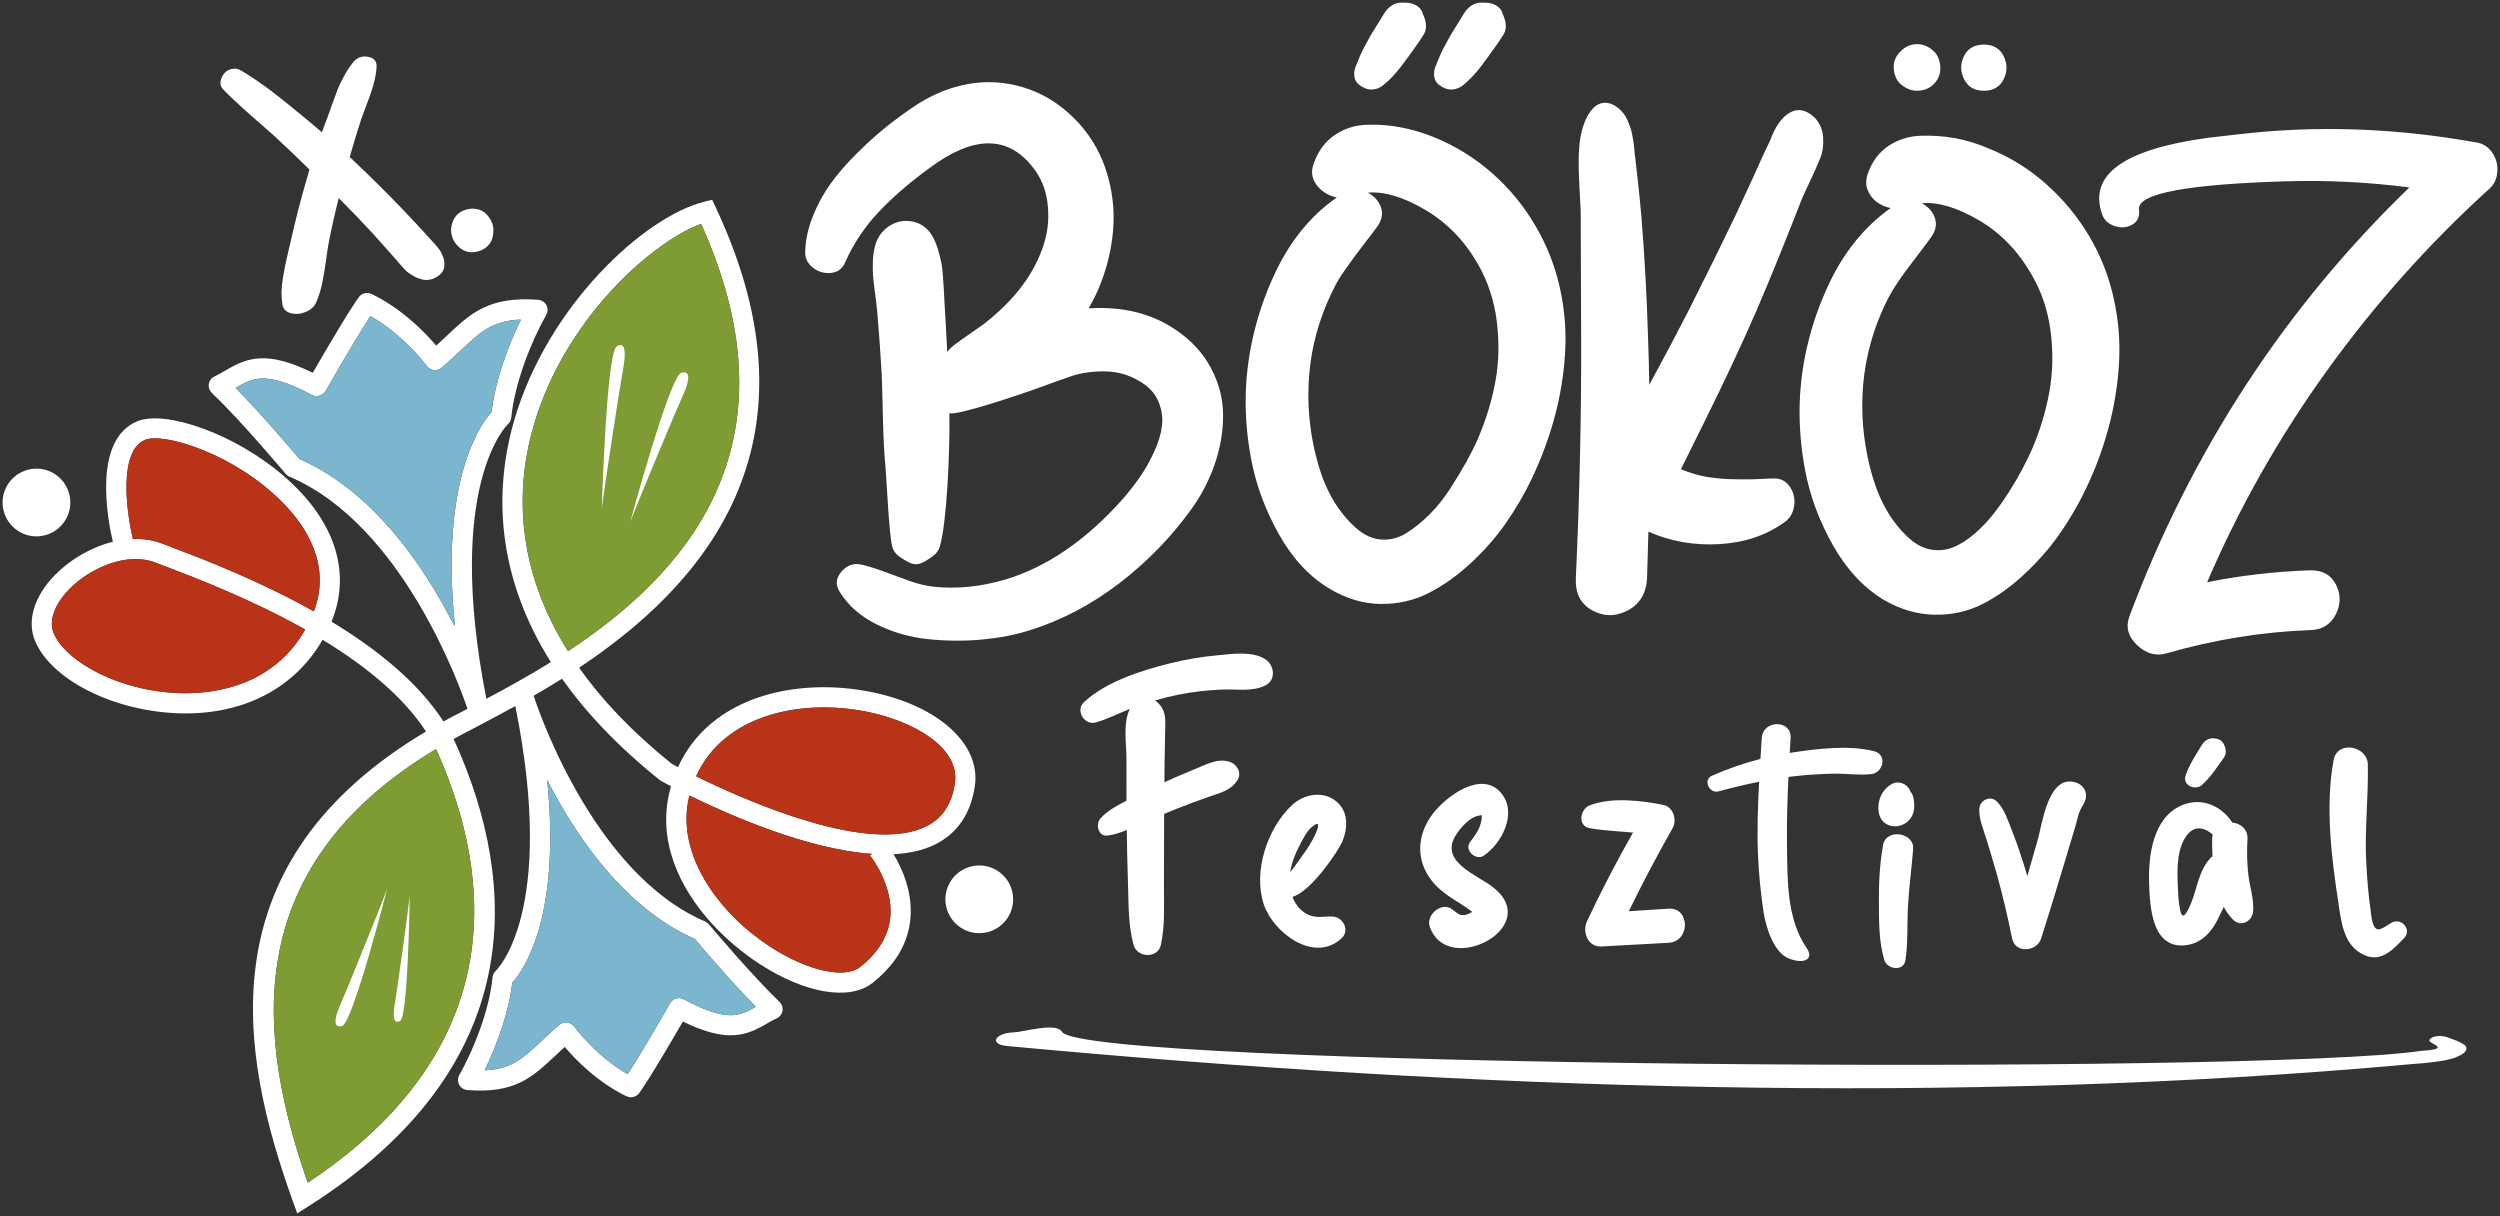 <?xml version="1.0" encoding="UTF-8"?>
<svg xmlns="http://www.w3.org/2000/svg" id="Layer_1" viewBox="0 0 963.578 468.683">
  <rect x="0" y="0" width="963.578" height="468.683" fill="#333333" stroke="none"/>
  <defs>
    <style>.cls-1{fill:#7cb6ce;}.cls-2,.cls-3{fill:#fff;}.cls-3{fill-rule:evenodd;}.cls-4{fill:#b83318;}.cls-5{fill:#7f9b34;}</style>
  </defs>
  <path class="cls-2" d="M165.164,91.368c.11.149.529.621,1.253,1.417.724.794,1.185,1.3,1.39,1.513.204.217.579.67,1.128,1.361.547.692.911,1.238,1.087,1.636.177.403.402.909.671,1.524.268.613.442,1.224.524,1.826.078.602.094,1.238.04,1.904-.102,1.632-1.034,2.998-2.792,4.104-1.76,1.103-3.575,1.475-5.45,1.126-.712-.175-1.396-.385-2.055-.632-.657-.249-1.273-.551-1.847-.909-.575-.357-1.086-.687-1.532-.987-.451-.302-.954-.739-1.505-1.309-.555-.571-.97-1.015-1.236-1.332-.266-.32-.692-.82-1.273-1.502-.585-.681-.981-1.142-1.191-1.387-4.16-4.639-7.075-7.903-8.746-9.793-4.217-4.564-8.566-9.095-13.06-13.587-1.445,5.658-2.734,11.365-3.858,17.117-.285,1.5-.653,3.911-1.1,7.235-.451,3.324-.955,6.275-1.521,8.854-.564,2.579-1.315,4.941-2.252,7.086-.702,1.602-2.064,2.811-4.083,3.626-2.019.815-3.954.951-5.799.417-1.845-.538-2.883-1.698-3.119-3.479-.232-1.487-.341-3-.328-4.551.011-1.547.179-3.281.502-5.209.326-1.922.589-3.433.791-4.525.202-1.089.592-2.838,1.164-5.244.572-2.403.928-3.918,1.062-4.55,1.796-8.063,3.785-15.819,5.961-23.271.259-1.013.691-2.524,1.294-4.517-5.15-5.039-9.72-9.393-13.704-13.067-.481-.411-3.281-2.871-8.408-7.382-5.128-4.509-8.864-8.007-11.211-10.499-.826-.915-1.14-1.919-.937-3.011.204-1.092.636-2.081,1.3-2.962.666-.883,1.626-1.485,2.881-1.806,1.254-.321,2.49-.134,3.709.566.966.583,2,1.224,3.109,1.919,1.107.698,2.068,1.33,2.88,1.893.815.564,1.812,1.273,2.998,2.13,1.181.853,2.096,1.524,2.745,2.013.64.489,1.615,1.251,2.922,2.281,1.304,1.032,2.185,1.728,2.649,2.085.464.358,1.404,1.125,2.819,2.307,1.418,1.181,2.307,1.905,2.673,2.166,2.719,2.217,5.513,4.562,8.373,7.039.726-2.089,1.368-3.796,1.919-5.128.259-.719.9-2.502,1.915-5.347,1.017-2.846,1.783-4.926,2.298-6.247.514-1.32,1.344-3.02,2.483-5.09,1.141-2.074,2.334-3.866,3.583-5.375,1.496-1.692,3.358-2.33,5.579-1.919,2.221.412,3.322,1.6,3.309,3.564-.1,2.223-.5,4.585-1.196,7.079-.698,2.496-1.687,5.377-2.968,8.645-1.277,3.269-2.109,5.607-2.492,7.011-1.194,3.754-2.441,7.874-3.739,12.365.181.13.366.277.556.436.189.16.38.334.581.519.195.188.349.358.461.504,6.654,6.261,13.074,12.635,19.268,19.127,3.245,3.39,6.42,6.797,9.525,10.219"></path>
  <path class="cls-2" d="M179.925,80.725c1.462-.374,2.828-.406,4.094-.102,1.268.309,2.318.855,3.152,1.645.832.787,1.536,1.721,2.109,2.803.572,1.077.868,2.225.885,3.447.015,1.221-.149,2.398-.492,3.524-.343,1.13-.997,2.13-1.96,3.009-.962.879-2.174,1.502-3.639,1.877-2.441.626-4.575.264-6.407-1.085-1.833-1.351-3.005-3.036-3.522-5.058-.517-2.021-.294-4.047.673-6.077.964-2.03,2.668-3.355,5.106-3.981"></path>
  <path class="cls-2" d="M26.1,188.655c2.776,6.653-.369,14.296-7.02,17.069-6.653,2.776-14.296-.369-17.07-7.022-2.776-6.654.369-14.294,7.021-17.067,6.652-2.774,14.295.367,17.069,7.021"></path>
  <path class="cls-2" d="M389.491,341.599c2.775,6.653-.37,14.296-7.021,17.068-6.654,2.778-14.299-.364-17.072-7.02-2.773-6.653.368-14.293,7.022-17.066,6.654-2.777,14.296.368,17.071,7.018"></path>
  <path class="cls-2" d="M335.738,266.708c25.98,5.24,42.43,20.18,39.99,36.34-1.6,10.67-6.77,18.23-15.37,22.46-4.63,2.28-10.05,3.43-15.96,3.72,3.2,5.28,7.6,14.74,6.45,25.42-.81,7.47-4.17,14.23-10,20.15-1.39,1.4-2.92,2.76-4.58,4.07-8.86,6.97-25.97,4.06-43.59-7.39-6.33-4.12-12.74-9.41-18.37-15.59-12.47-13.71-21.04-31.81-16.13-51.18.14-.56.29-1.12.44-1.66-2.09-1.09-3.41-1.82-3.76-2.02l-.55-.36c-16.35-13.1-28.61-26.22-37.68-39.06-3.75,2.35-7.42,4.52-10.97,6.57.06.14.13.27.18.42.21.67,21.58,67.6,65.92,86.56.56.24,1.06.61,1.45,1.08.01.01.12.14.32.37,2.3,2.74,16.65,19.68,26.93,29.55.93.9,1.36,2.2,1.13,3.48-.14.79-.51,1.5-1.06,2.06-.34.34-.74.62-1.18.82-1.45.64-2.76,1.41-4.05,2.16-7.76,4.53-15.17,7.33-32.1-.95-13.14,22.74-16.75,27.49-16.9,27.69-1.1,1.37-2.96,1.9-4.59,1.21-.52-.22-12.17-5.21-24.04-19.11-1.38,1.25-2.66,2.45-3.89,3.61-8.6,8.07-15.38,14.45-33.66,13.01-1.33-.11-2.51-.88-3.13-2.06s-.6-2.59.05-3.74c5.53-9.72,11.63-25.14,12.8-37.65.01-.13.03-.25.06-.37.17-.86.62-1.63,1.28-2.22.13-.2,23.5-22.29,7.45-101.96-4.69,2.58-9.09,4.91-13.01,6.98l-3.95,2.09c-2.36,1.2-4.64,2.41-6.86,3.63.45.91.88,1.84,1.29,2.77,11.24,25.59,18.82,56.68,12.09,88.34-6.52,30.67-26.46,61.88-69.53,89.14l-4.1,2.59-1.64-4.55c-21.02-58.32-33.39-130.71,51.27-181.19-9.05-13.86-23.91-25.66-39.85-35.35-10.58,18.32-29.7,28.58-53.47,28.38-25.72-.22-50.92-12.5-57.37-27.96-3.2-7.67-.36-17.13,7.61-25.32l.2-.2c5.65-5.73,13.69-10.57,22.18-12.66-2.22-9.58-7.6-39.38,9.4-46.45,10.64-4.43,37.55,4.57,56.89,21.44,1.65,1.45,3.26,2.95,4.79,4.51,15.62,15.88,20.28,34.05,13.21,51.29,17.11,10.35,33.27,23.16,43.16,38.46,2.31-1.28,4.69-2.53,7.14-3.77l2.11-1.11c-2.94-8.73-25.24-71.08-68.61-89.47-.43-.18-.82-.43-1.15-.75-.11-.1-.21-.21-.31-.33-.17-.21-16.82-20.07-28.48-31.24-1.22-1.17-1.57-3.03-.76-4.62.43-.84,1.2-1.44,2.06-1.83,1.44-.67,2.75-1.44,4.05-2.21,8.35-4.91,15.79-7.74,33.43.86.08.04.18.01.22-.07,13.79-23.9,17.57-28.89,17.73-29.1,1.09-1.38,2.96-1.89,4.58-1.22.55.23,12.7,5.39,25.07,19.87.06.07.18.08.25.01,1.46-1.32,2.8-2.59,4.09-3.81,8.97-8.47,16.05-15.16,35.09-13.74,1.33.1,2.52.88,3.15,2.05.62,1.18.61,2.6-.05,3.76-5.81,10.22-12.23,26.44-13.48,39.59-.03.25-.07.5-.15.73-.21.71-.62,1.35-1.18,1.85-.18.21-24.47,23.32-8.28,105.81,7.55-4.02,16.08-8.69,24.88-14.14-20.57-32.65-21.03-62.99-16.1-85.52.56-2.57,1.21-5.12,1.95-7.63,12.85-44.3,50.2-78.54,73.2-84.27l3.1-.77,1.36,2.9c43.83,93.16-6.8,146.96-52.65,177.46,8.59,12.13,20.22,24.56,35.71,37.01.41.23,1.24.67,2.42,1.29,12.58-27.59,46.15-34.66,74.41-28.96ZM368.038,301.878c2.08-13.81-16.08-23.96-33.84-27.54-25.21-5.09-55.05.9-65.9,24.86,20.15,9.89,66.58,30.19,88.62,19.33,6.26-3.07,9.89-8.53,11.12-16.65ZM343.108,353.858c1.4-12.72-7.68-24-7.77-24.12l.75-.62c-24.7-1.7-54.61-14.77-70.37-22.49-5.72,22.57,11.55,45.55,31.2,58.32,14.1,9.17,28.63,12.45,34.54,7.81,6.95-5.46,10.87-11.82,11.65-18.9ZM263.518,385.148c16.96,9.07,21.77,6.37,27.77,2.87-9.68-9.85-20.76-22.88-23.45-26.08-27.22-12.05-45.88-39.65-56.95-61.33,5.38,52.92-9.05,73.31-13.45,78.19-1.35,11.68-6.07,24.37-10.66,33.73,10.33-.41,14.85-4.66,21.67-11.07,2.16-2.03,4.48-4.22,7.2-6.49.81-.68,1.86-1,2.91-.89,1.05.12,2.01.65,2.66,1.48,8.13,10.46,16.5,16.07,20.71,18.46,2.31-3.54,7.16-11.33,16.38-27.37.17-.3.37-.57.6-.8,1.18-1.2,3.05-1.53,4.61-.7ZM218.928,250.988c44.07-29.05,90.33-78.31,51.3-164.71-19.7,7.21-56.47,39.8-66.39,85.07-4.58,20.91-4.09,49.1,15.09,79.64ZM200.668,123.428c.05-.12-.05-.25-.18-.25-10.84.49-15.61,4.99-22.78,11.77-2.26,2.13-4.7,4.43-7.54,6.82-.81.69-1.86,1.01-2.91.9s-2.02-.65-2.66-1.48c-8.46-10.87-17.28-16.76-21.72-19.28-.08-.04-.17-.02-.22.06-2.41,3.71-7.48,11.86-17.11,28.64-1.09,1.91-3.49,2.6-5.43,1.58-17.79-9.43-22.83-6.47-29.19-2.73l-.12.07c10.17,10.32,21.88,24.1,24.67,27.41,28.48,12.48,47.96,41.33,59.49,64,.09.17.34.09.32-.11-5.58-55.53,9.59-76.89,14.14-81.96.03-.03.04-.06.04-.09,1.44-12.23,6.38-25.53,11.2-35.35ZM118.598,455.858c78.55-52.07,70.92-118.34,50.37-165.12-.29-.68-.6-1.35-.92-2.02-77.4,46.46-68.35,112.64-49.45,167.14ZM120.978,235.648c6.69-17.67-2.7-32.46-11.96-41.87-18.68-19-46.02-27.19-53.14-24.22-10.35,4.33-7.07,28.03-4.66,38.16,3.9-.12,7.77.43,11.42,1.83l3.23,1.24c12.08,4.6,33.79,12.86,55.11,24.86ZM117.638,242.658c-20.96-11.81-42.61-20.06-54.54-24.6l-3.25-1.24c-10.87-4.18-25.06,2.07-33.01,10.13l-.16.17c-5.72,5.88-7.96,12.2-6,16.89,4.6,11.03,25.89,22.97,50.25,23.18,12.57.1,34.51-3.11,46.71-24.53Z"></path>
  <path class="cls-4" d="M334.198,274.338c17.76,3.58,35.92,13.73,33.84,27.54-1.23,8.12-4.86,13.58-11.12,16.65-22.04,10.86-68.47-9.44-88.62-19.33,10.85-23.96,40.69-29.95,65.9-24.86Z"></path>
  <path class="cls-4" d="M335.338,329.738c.09.12,9.17,11.4,7.77,24.12-.78,7.08-4.7,13.44-11.65,18.9-5.91,4.64-20.44,1.36-34.54-7.81-19.65-12.77-36.92-35.75-31.2-58.32,15.76,7.72,45.67,20.79,70.37,22.49l-.75.62Z"></path>
  <path class="cls-1" d="M291.288,388.018c-6,3.5-10.81,6.2-27.77-2.87-1.56-.83-3.43-.5-4.61.7-.23.23-.43.5-.6.8-9.22,16.04-14.07,23.83-16.38,27.37-4.21-2.39-12.58-8-20.71-18.46-.65-.83-1.61-1.36-2.66-1.48-1.05-.11-2.1.21-2.91.89-2.72,2.27-5.04,4.46-7.2,6.49-6.82,6.41-11.34,10.66-21.67,11.07,4.59-9.36,9.31-22.05,10.66-33.73,4.4-4.88,18.83-25.27,13.45-78.19,11.07,21.68,29.73,49.28,56.95,61.33,2.69,3.2,13.77,16.23,23.45,26.08Z"></path>
  <path class="cls-5" d="M270.228,86.278c39.03,86.4-7.23,135.66-51.3,164.71-19.18-30.54-19.67-58.73-15.09-79.64,9.92-45.27,46.69-77.86,66.39-85.07Z"></path>
  <path class="cls-1" d="M174.968,240.938c-11.53-22.67-31.01-51.52-59.49-64-2.79-3.31-14.5-17.09-24.67-27.41l.12-.07c6.36-3.74,11.4-6.7,29.19,2.73,1.94,1.02,4.34.33,5.43-1.58,9.63-16.78,14.7-24.93,17.11-28.64.05-.08.14-.1.22-.06,4.44,2.52,13.26,8.41,21.72,19.28.64.83,1.61,1.37,2.66,1.48s2.1-.21,2.91-.9c2.84-2.39,5.28-4.69,7.54-6.82,7.17-6.78,11.94-11.28,22.78-11.77.13,0,.23.13.18.25-4.82,9.82-9.76,23.12-11.2,35.35,0,.03-.01.06-.04.09-4.55,5.07-19.72,26.43-14.14,81.96.02.2-.23.28-.32.11Z"></path>
  <path class="cls-5" d="M168.968,290.738c20.55,46.78,28.18,113.05-50.37,165.12-18.9-54.5-27.95-120.68,49.45-167.14.32.67.63,1.34.92,2.02Z"></path>
  <path class="cls-4" d="M109.018,193.778c9.26,9.41,18.65,24.2,11.96,41.87-21.32-12-43.03-20.26-55.11-24.86l-3.23-1.24c-3.65-1.4-7.52-1.95-11.42-1.83-2.41-10.13-5.69-33.83,4.66-38.16,7.12-2.97,34.46,5.22,53.14,24.22Z"></path>
  <path class="cls-4" d="M63.098,218.058c11.93,4.54,33.58,12.79,54.54,24.6-12.2,21.42-34.14,24.63-46.71,24.53-24.36-.21-45.65-12.15-50.25-23.18-1.96-4.69.28-11.01,6-16.89l.16-.17c7.95-8.06,22.14-14.31,33.01-10.13l3.25,1.24Z"></path>
  <path class="cls-3" d="M177.727,246.388c-.602.277-1.246.462-1.903.548.949,1.964,1.872,3.944,2.765,5.935-.309-2.144-.597-4.307-.862-6.483"></path>
  <path class="cls-2" d="M149.246,342.466s-13.266,51.914-17.423,52.997c-4.158,1.084-2.269-4.688-.653-8.228,1.621-3.532,15.123-36.672,18.075-44.769"></path>
  <path class="cls-2" d="M157.916,345.269s-.598,46.264-3.656,48.161c-3.055,1.901-2.662-3.342-2.059-6.666.599-3.324,4.929-34.065,5.715-41.495"></path>
  <path class="cls-2" d="M242.91,201.219s15.234-56.297,19.701-57.55c4.471-1.254,2.335,5.014.531,8.866-1.802,3.848-16.913,39.884-20.233,48.684"></path>
  <path class="cls-2" d="M231.949,196.087s1.777-60.018,5.728-62.547c3.951-2.535,3.334,4.277,2.493,8.602-.845,4.324-7.051,44.296-8.221,53.945"></path>
  <path class="cls-3" d="M954.739,54.956c2.485.452,4.462,1.779,5.931,3.982,1.468,2.202,2.089,4.659,1.863,7.371-.226,2.711-1.243,4.857-3.05,6.439-23.383,21.237-44.28,44.647-62.692,70.233-18.412,25.585-33.775,52.723-46.087,81.415,12.99-2.598,26.207-4.123,39.649-4.575,4.744-.113,8.077,1.723,9.997,5.507,1.92,3.784,1.892,7.624-.085,11.522-1.977,3.897-5.281,5.902-9.912,6.014-18.525.678-36.994,3.671-55.407,8.98-4.067,1.13-7.823.057-11.267-3.219-3.445-3.276-4.434-6.947-2.965-11.013,23.947-63.822,59.924-118.947,107.932-165.372-15.814-2.034-31.515-2.824-47.104-2.372-38.745,1.129-57.779,4.744-57.101,10.844.339,2.711-.508,4.66-2.542,5.846-2.033,1.186-4.292,1.384-6.778.594-2.485-.791-4.123-2.316-4.914-4.575-5.309-15.249,8.36-25.076,41.005-29.482,2.146-.226,5.083-.565,8.811-1.017l3.049-.339c29.822-3.502,60.377-2.429,91.667,3.219M772.253,30.57c-1.444,2.947-4.01,4.405-7.625,4.405s-6.156-1.496-7.625-4.49c-1.469-2.993-1.467-5.96,0-8.895,1.468-2.936,4.01-4.406,7.625-4.406s6.158,1.469,7.625,4.406c1.467,2.935,1.489,5.944,0,8.98ZM738.873,34.975c-2.259,0-4.343-.856-6.269-2.541-1.687-1.476-2.59-3.616-2.711-6.439-.102-2.371.847-4.406,2.711-6.269,1.751-1.751,3.784-2.711,6.269-2.711,2.372,0,4.514.911,6.439,2.711,1.576,1.474,2.422,3.56,2.542,6.269.104,2.371-.678,4.575-2.542,6.439-1.751,1.75-3.953,2.541-6.439,2.541ZM783.097,173.393c3.163-7.343,5.422-14.77,6.778-22.281,1.356-7.511,1.525-15.278.509-23.298-1.017-8.02-3.446-15.306-7.286-21.857-5.196-9.15-12.002-16.182-20.417-21.096-8.415-4.914-15.729-7.087-21.942-6.523,2.485,1.356,4.151,3.219,4.999,5.591.847,2.373.423,4.801-1.271,7.286-.79,1.13-2.174,2.994-4.151,5.592-1.977,2.598-3.502,4.603-4.575,6.015-1.073,1.412-2.372,3.219-3.897,5.422-1.525,2.202-2.824,4.321-3.898,6.354-1.073,2.034-2.061,4.123-2.965,6.269-4.293,10.166-6.665,20.615-7.116,31.346-.452,10.392.79,20.729,3.727,31.008,2.937,10.279,7.737,18.412,14.403,24.399,2.711,2.372,5.535,3.784,8.471,4.236,2.937.452,5.733.141,8.388-.932,2.655-1.073,5.309-2.739,7.963-4.998,2.655-2.259,5.083-4.773,7.286-7.54,2.202-2.767,4.32-5.761,6.354-8.98,2.033-3.219,3.727-6.128,5.083-8.726,1.356-2.598,2.542-5.027,3.558-7.286ZM805.463,91.385c4.292,7.343,7.371,15.221,9.234,23.637,1.864,8.415,2.542,16.803,2.034,25.161-.508,8.359-1.864,16.634-4.067,24.823-2.202,8.189-5.167,16.125-8.895,23.806-2.824,5.874-6.128,11.522-9.912,16.944-3.784,5.422-8.302,10.59-13.555,15.504-5.253,4.914-10.675,8.782-16.266,11.606-5.592,2.824-11.72,4.18-18.384,4.067-6.664-.113-13.216-2.033-19.655-5.761-7.795-4.744-14.318-11.776-19.57-21.095-5.253-9.319-8.811-18.921-10.675-28.805-1.864-9.884-2.514-19.57-1.949-29.059.904-14.12,4.349-27.816,10.336-41.089,5.987-13.272,14.177-23.58,24.569-30.922-2.147-.452-4.01-1.299-5.592-2.542-1.581-1.243-2.71-2.824-3.389-4.744-.678-1.921-.564-4.067.339-6.439,1.695-4.518,4.349-7.964,7.963-10.336,3.615-2.372,7.681-3.642,12.2-3.812,4.518-.169,8.952.141,13.3.932,4.349.79,8.613,2.09,12.793,3.897,8.246,3.276,15.701,7.879,22.366,13.809,6.664,5.93,12.256,12.736,16.774,20.417ZM677.029,119.681c-5.648,12.99-12.482,27.562-20.502,43.715-.904,1.807-2.316,4.659-4.236,8.556-1.92,3.898-3.389,6.862-4.406,8.896,3.276,1.355,6.438,2.316,9.488,2.88,1.356.226,2.824.424,4.406.593,1.582.169,2.993.283,4.236.339,1.243.056,2.739.085,4.49.085h4.151c1.017,0,2.514-.056,4.49-.17,1.977-.113,3.417-.17,4.321-.17,2.711-.113,4.829.932,6.354,3.135,1.525,2.203,2.09,4.687,1.694,7.455-.395,2.768-1.666,4.886-3.812,6.354-7.117,5.083-15.532,7.879-25.247,8.387-9.714.508-18.751-1.102-27.11-4.829-.226,7.23-.395,13.104-.508,17.622-.226,5.987-2.683,10.223-7.371,12.708-4.688,2.485-9.291,2.485-13.809,0-4.519-2.485-6.608-6.722-6.269-12.708,1.468-31.854,2.146-63.031,2.034-93.53,0,0-.056-15.871-.17-47.612-.113-1.582-.226-3.728-.339-6.439-.113-2.711-.226-5.111-.339-7.201-.113-2.09-.141-4.49-.085-7.201.056-2.711.254-5.112.593-7.201.339-2.09.904-4.18,1.695-6.27.791-2.09,1.864-3.868,3.219-5.337,1.468-1.468,3.078-2.174,4.829-2.118,1.751.057,3.418.763,4.999,2.118.791.678,1.468,1.384,2.034,2.118.564.735,1.045,1.582,1.44,2.542.396.96.734,1.808,1.017,2.542.282.734.537,1.694.762,2.881.226,1.186.396,2.117.508,2.795.113.678.226,1.723.339,3.135.113,1.412.226,2.4.339,2.966,1.13,9.602,1.92,17.113,2.373,22.535,1.242,15.588,2.089,30.838,2.541,45.749.226,5.873.395,12.312.509,19.315,5.535-10.166,10.562-19.655,15.08-28.466,7.116-14.12,13.159-26.376,18.13-36.768,2.599-5.535,5.083-10.901,7.455-16.097,2.034-4.632,3.502-7.851,4.406-9.658.565-1.13,1.073-2.203,1.525-3.219,1.92-5.309,4.433-8.868,7.54-10.675,3.106-1.808,6.297-1.186,9.573,1.863,2.034,2.147,3.135,4.716,3.304,7.71.17,2.993-.169,5.563-1.016,7.71-.847,2.146-2.146,5.083-3.898,8.811-1.751,3.727-2.909,6.269-3.473,7.625-6.1,15.701-11.861,29.878-17.283,42.529ZM569.604,169.157c3.163-7.343,5.422-14.741,6.778-22.196,1.356-7.455,1.525-15.193.509-23.213-1.017-8.02-3.446-15.362-7.286-22.027-5.196-9.037-12.001-16.012-20.417-20.926-8.415-4.914-15.729-7.088-21.942-6.523,2.485,1.356,4.151,3.219,4.998,5.591.847,2.373.423,4.801-1.271,7.286-.79,1.129-2.174,2.965-4.151,5.507-1.977,2.542-3.501,4.547-4.575,6.015-1.073,1.468-2.372,3.276-3.897,5.422-1.525,2.146-2.824,4.264-3.898,6.354-1.073,2.09-2.061,4.208-2.965,6.354-4.292,10.053-6.664,20.502-7.116,31.346-.452,10.392.79,20.7,3.727,30.923,2.937,10.223,7.738,18.327,14.402,24.314,3.162,2.824,6.467,4.349,9.913,4.575,3.445.226,6.692-.621,9.742-2.542,3.05-1.92,6.015-4.321,8.895-7.201,2.88-2.881,5.535-6.213,7.964-9.997,2.429-3.784,4.49-7.202,6.185-10.251,1.695-3.05,3.163-5.987,4.405-8.811ZM591.97,87.318c4.292,7.342,7.37,15.193,9.234,23.552,1.864,8.359,2.542,16.746,2.034,25.161-.509,8.416-1.864,16.69-4.067,24.823-2.203,8.133-5.167,16.096-8.895,23.891-2.824,5.873-6.128,11.522-9.912,16.943-3.784,5.422-8.303,10.562-13.555,15.419-5.253,4.857-10.675,8.698-16.266,11.522-5.592,2.824-11.72,4.208-18.384,4.151-6.664-.057-13.216-2.005-19.655-5.846-7.794-4.632-14.318-11.635-19.57-21.011-5.253-9.376-8.811-18.977-10.675-28.805-1.864-9.828-2.514-19.485-1.949-28.974.903-14.12,4.349-27.844,10.335-41.174,5.987-13.329,14.177-23.608,24.569-30.837-3.389-.791-6.015-2.457-7.879-4.999-1.864-2.542-2.118-5.45-.762-8.726,1.694-4.519,4.349-7.992,7.963-10.421,3.615-2.428,7.681-3.728,12.2-3.897,4.519-.169,8.952.169,13.301,1.017,4.349.847,8.613,2.118,12.793,3.812,8.246,3.389,15.701,8.021,22.366,13.894,6.665,5.874,12.256,12.708,16.774,20.502ZM564.043,32.709c-.904.791-1.949,1.327-3.135,1.609-1.186.282-2.315.254-3.388-.085-1.073-.339-2.062-.876-2.966-1.61-.903-.734-1.468-1.638-1.694-2.711-.226-1.073-.169-2.287.169-3.642.452-1.13.96-2.372,1.525-3.728.565-1.355,1.073-2.485,1.525-3.389.452-.903,1.13-2.174,2.034-3.812.903-1.638,1.525-2.711,1.864-3.219.339-.508,1.101-1.723,2.287-3.643,1.186-1.92,1.836-2.993,1.948-3.219,1.92-3.05,4.406-4.462,7.455-4.236h.847c3.163.113,5.309,1.299,6.438,3.558,0,.113.029.226.085.339.057.113.085.226.085.339,1.694,3.502,1.694,6.382,0,8.642-.452.79-1.327,2.09-2.627,3.897-1.299,1.807-2.287,3.191-2.965,4.151-.678.96-1.581,2.175-2.711,3.643-1.129,1.468-2.259,2.796-3.388,3.982-1.13,1.186-2.26,2.231-3.389,3.134ZM533.275,32.709c-.904.791-1.949,1.327-3.135,1.609-1.186.282-2.315.254-3.388-.085-1.073-.339-2.062-.876-2.966-1.61-.903-.734-1.469-1.638-1.694-2.711-.226-1.073-.17-2.287.169-3.642.451-1.13.96-2.372,1.525-3.728.565-1.355,1.073-2.485,1.525-3.389.452-.903,1.13-2.174,2.034-3.812.904-1.638,1.525-2.711,1.864-3.219.339-.508,1.101-1.723,2.287-3.643,1.186-1.92,1.836-2.993,1.948-3.219,1.92-3.05,4.406-4.462,7.455-4.236h.847c3.163.113,5.309,1.299,6.439,3.558,0,.113.029.226.085.339.057.113.085.226.085.339,1.695,3.502,1.695,6.382,0,8.642-.452.79-1.327,2.09-2.626,3.897-1.299,1.807-2.287,3.191-2.965,4.151-.677.96-1.581,2.175-2.711,3.643-1.129,1.468-2.259,2.796-3.388,3.982-1.13,1.186-2.26,2.231-3.389,3.134ZM453.199,127.137c5.987,4.067,10.506,8.98,13.556,14.741,3.049,5.761,4.603,11.719,4.659,17.876.057,6.156-.96,12.369-3.05,18.639-2.09,6.269-5.111,12.171-9.065,17.706-7.795,10.844-17.057,20.389-27.788,28.635-10.731,8.246-22.196,14.289-34.396,18.13-5.648,1.808-11.889,3.022-18.723,3.643-6.834.621-13.753.564-20.756-.17-7.004-.734-13.584-2.627-19.74-5.676-6.156-3.05-10.873-7.173-14.148-12.369-1.808-2.711-1.638-5.338.508-7.879,2.146-2.542,4.744-3.474,7.794-2.796,2.484.565,5.393,1.468,8.726,2.711,3.332,1.242,6.579,2.428,9.743,3.558,3.163,1.13,6.156,1.864,8.98,2.203,9.037,1.016,18.356.113,27.957-2.711,16.153-4.857,31.29-15.25,45.41-31.177,2.259-2.598,4.377-5.309,6.354-8.133,1.977-2.824,3.813-6.044,5.507-9.658,1.694-3.614,2.739-7.031,3.134-10.251.396-3.219-.085-6.411-1.44-9.573-1.356-3.163-3.841-5.761-7.455-7.794-3.954-2.372-8.331-3.586-13.132-3.643-4.801-.056-9.037.536-12.708,1.779-3.671,1.243-8.105,2.824-13.301,4.745-4.622,1.708-32.046,11.066-33.888,9.488.227,14.685-1.013,42.831-3.728,51.525-.67,2.146-1.892,3.18-3.643,4.366-1.751,1.185-3.586,2.412-5.507,2.412s-3.756-1.198-5.507-2.327c-1.751-1.129-3.021-2.178-3.643-4.45-1.295-4.729-2.119-25.561-2.627-30.813-.508-5.252-.847-12.438-1.016-20.288-.169-7.851-.311-12.963-.424-15.335-.452-7.907-1.017-15.814-1.694-23.721-.113-1.469-.367-3.671-.762-6.608-.396-2.937-.678-5.337-.847-7.201-.169-1.864-.198-4.01-.085-6.439.113-2.429.509-4.66,1.186-6.693,1.129-3.05,3.05-5.338,5.761-6.863,2.711-1.525,5.591-1.949,8.641-1.27,3.05.678,5.479,2.485,7.286,5.422,1.016,1.808,1.863,3.954,2.541,6.439.678,2.485,1.102,4.433,1.271,5.846s.367,3.925.593,7.54c.226,3.615.339,5.761.339,6.439.339,5.309.678,11.466,1.017,18.469,1.129-1.356,2.372-2.485,3.727-3.389,1.017-.791,2.683-1.977,4.999-3.559,2.316-1.581,4.095-2.824,5.337-3.727,7.23-5.648,12.878-11.579,16.944-17.791,2.937-4.518,5.111-9.178,6.523-13.979,1.412-4.801,1.779-9.855,1.102-15.165-.678-5.309-2.655-9.941-5.93-13.894-9.602-11.974-22.705-11.805-39.31.508-7.794,5.648-14.403,11.352-19.824,17.113-5.422,5.761-9.715,12.199-12.878,19.316-1.016,2.485-2.824,3.868-5.422,4.151-2.598.282-4.942-.396-7.032-2.034-2.089-1.638-3.078-3.699-2.965-6.184.113-4.406,1.073-8.896,2.881-13.471,1.807-4.574,4.066-8.754,6.777-12.538,2.711-3.784,5.959-7.568,9.743-11.352,3.784-3.785,7.399-7.089,10.844-9.912,3.445-2.824,7.088-5.535,10.929-8.133,6.664-4.632,13.639-7.653,20.926-9.065,7.286-1.412,14.543-1.045,21.772,1.102,7.229,2.146,13.724,6.043,19.485,11.691,5.761,5.648,9.912,12.285,12.454,19.909,2.542,7.625,3.502,15.362,2.881,23.213-.621,7.851-2.514,15.504-5.676,22.959-1.017,2.372-2.259,4.858-3.728,7.455,13.103-.791,24.286,1.977,33.549,8.302Z"></path>
  <path class="cls-2" d="M487.812,264.139c-5.117,2.624-11.27,1.38-16.881,1.633-5.545.248-11.037.835-16.483,1.919-3.123.621-6.201,1.397-9.25,2.276.277.187.551.395.813.635,3.555,3.26,3.167,6.596,3.075,11.067-.081,3.905-.149,7.812-.208,11.719-.037,2.696-.063,5.39-.092,8.086,3.956-1.778,7.948-3.483,11.966-5.116,4.289-1.74,8.685-4.3,13.328-2.688,2.786.967,4.64,4.284,2.866,7.043-2.649,4.118-6.879,4.922-11.292,6.471-4.371,1.533-8.708,3.164-13.006,4.89-1.322.53-2.637,1.08-3.949,1.633-.004,1.043-.015,2.084-.018,3.127-.019,8.14-.062,16.277-.064,24.418,0,7.632.443,15.43-1.18,22.935-1.168,5.386-9.151,5.01-10.527,0-2.11-7.695-1.899-15.991-2.154-23.912-.22-6.796-.376-13.592-.465-20.391-2.386.998-4.81,1.848-7.442,2.166-3.605.437-4.656-4.365-2.722-6.576,2.66-3.041,6.463-4.992,10.065-6.883-.024-5.392-.035-10.786-.017-16.178.021-5.511-1.455-13.902,1.349-19.202-4.378,1.776-8.658,3.946-13.142,5.234-4.418,1.271-8.026-4.627-4.563-7.837,8.546-7.925,22.211-12.224,33.301-14.98,5.92-1.473,11.991-2.504,18.067-3.053,5.746-.52,13.613-1.766,18.624,1.598,3.377,2.265,4.092,7.868,0,9.968Z"></path>
  <path class="cls-2" d="M517.1,361.63c-10.549,9.856-26.388-2.208-29.989-13.009-4.192-12.578,1.257-29.289,10.809-38.256,4.537-4.259,11.811-5.695,16.935-1.647,4.982,3.936,4.737,10.512,2.407,15.866-1.52,3.49-11.854,19.001-19.087,21.086.086.225.164.451.259.676,1.243,2.879,3.274,5.165,6.201,6.371,3.044,1.256,5.876.396,9.003.55,4.055.198,6.72,5.322,3.463,8.363ZM497.298,336.14c1.677-1.995,3.569-4.893,4.41-6.02,1.948-2.61,3.886-5.521,5.233-8.499.897-1.985,2.385-5.718-.957-3.193-2.35,1.774-3.886,5.162-5.229,7.7-1.63,3.084-2.934,6.517-3.458,10.012Z"></path>
  <path class="cls-2" d="M551.086,357.181c-1.58-4.605,4.585-9.817,8.685-6.675,2.117,1.622,2.854,2.658,5.529,2.017.266-.062,1.326-.627,2.183-1.035-4.554-3.562-9.939-5.943-14.011-10.155-7.782-8.052-7.957-18.817-1.27-27.626,5.023-6.617,18.842-17.188,26.457-7.966,6.31,7.642.194,19.349-6.782,24.069-3.06,2.07-7.626-2.19-5.271-5.271,1.574-2.055,3.194-4.155,3.961-6.668.281-.918.568-1.968.547-2.938-.038-1.628.265-.675-.445-.645-3.972.168-8.08,5.047-9.877,8.18-5.569,9.717,8.383,14.731,14.395,19.291,20.315,15.415-17.366,35.059-24.101,15.421Z"></path>
  <path class="cls-2" d="M643.09,363.385c-8.612.433-17.221.925-25.83,1.411-5.294.3-7.511-5.61-5.58-9.721,5.471-11.636,11.384-23.02,17.739-34.177-5.558-.532-11.115-.71-16.645-1.674-4.905-.854-3.771-7.428,0-8.842,8.541-3.2,19.437-1.859,28.184-.19,4.006.764,5.517,5.836,3.686,9.061-5.948,10.479-11.573,21.145-16.862,31.971,5.104-.318,10.207-.642,15.309-.988,8.432-.573,8.446,12.725,0,13.149Z"></path>
  <path class="cls-2" d="M721.112,298.397c-4.825.443-9.826-.283-14.692-.198-4.896.084-9.786.448-14.657.965-.813.086-1.625.191-2.438.292-.42,8.688-.682,17.378-.558,26.085.187,13.089-.3,28.401,7.646,39.987,2.682,3.91-.662,6.288-6.785,3.971-6.046-2.287-9.021-12.198-9.931-18.204-1.07-7.065-1.756-14.179-2.088-21.315-.438-9.334-.072-19.327.413-28.679-5.281,1.053-10.521,2.331-15.697,3.732-3.514.953-6.006-4.477-2.538-6.02,6.119-2.718,12.35-4.87,18.746-6.502.167-2.687.337-5.37.504-8.049.443-7.122,11.559-7.153,11.125,0-.117,1.912-.229,3.824-.341,5.737.237-.038.474-.085.712-.121,9.918-1.506,21.938-3.002,31.779-.552,5.266,1.311,3.587,8.428-1.199,8.87Z"></path>
  <path class="cls-2" d="M724.424,308.218c.743-2.566,2.258-4.537,4.524-5.931,2.185-1.346,5.077-.642,6.59,1.314.382.496.642,1.013.812,1.537.512.586.895,1.29,1.074,2.108.699,3.205.673,6.612-1.802,9.085-2.468,2.469-6.457,2.964-9.267.792-2.563-1.979-2.777-5.98-1.932-8.906ZM737.387,327.33c-.586,7.26-1.566,14.475-1.984,21.755-.401,6.995.055,14.094-.987,21.031-.653,4.366-6.987,3.612-8.102,0-2.144-6.952-2.073-14.764-2.136-21.98-.064-7.456.3-15.024,1.597-22.378,1.161-6.578,12.142-5.002,11.612,1.572Z"></path>
  <path class="cls-3" d="M936.833,401.703c-.601-.473-.595-.953.016-1.442.611-.488,1.488-.791,2.632-.906,1.144-.116,2.309-.008,3.496.323.198.071.429.156.693.253,1.256.458,2.197.807,2.825,1.05.628.242,1.373.59,2.235,1.044.862.454,1.412.864,1.65,1.23.237.366.297.807.178,1.322-.119.516-.565,1.051-1.338,1.607-.386.265-.856.526-1.407.782-.551.256-1.053.479-1.508.669-.454.189-1.072.377-1.854.562-.782.184-1.417.333-1.905.447-.489.114-1.223.24-2.202.378-.98.138-1.698.238-2.155.3-.457.062-1.241.15-2.352.266-1.111.115-1.846.19-2.205.224-.36.034-1.161.096-2.403.19-1.243.092-1.953.166-2.157.184-175.899,15.938-360.83,9.814-540.138-6.95-1.853-.173-3.268-.398-4.098-.943-.832-.544-1.125-1.134-.877-1.767.248-.634.971-1.216,2.171-1.742,1.2-.528,2.684-.804,4.451-.852,3.73-.103,16.554-4.03,18.712-.259,7.779,13.6,461.149,16.77,524.18,7.336.455-.068.85-.064,1.176-.084.327-.021.736-.056,1.227-.106.489-.05.914-.104,1.273-.164.359-.059.717-.125,1.076-.197.358-.072.651-.163.878-.271.227-.108.372-.214.435-.318.127-.182.023-.41-.31-.684-.335-.274-.783-.571-1.347-.892-.564-.32-.912-.517-1.045-.591"></path>
  <path class="cls-2" d="M803.863,308.01c-.423,1.542-1.284,2.615-1.962,3.998-1.007,2.053-1.424,4.632-2.079,6.819l-4.206,14.01c-2.899,9.657-5.845,19.287-8.896,28.895-1.62,5.104-10.001,5.919-11.186,0-1.714-8.561-3.732-17.072-6.088-25.48-1.179-4.203-2.482-8.366-3.73-12.549-1.159-3.889-3.008-7.834-2.833-11.924.146-3.385,4.298-5.365,6.814-2.822,2.963,2.994,4.184,7.243,5.74,11.098,1.641,4.061,3.039,8.199,4.371,12.369.555,1.739,1.076,3.487,1.593,5.236,1.305-4.576,2.619-9.15,3.941-13.723,1.891-6.549,4.11-25.843,14.902-22.296,2.665.874,4.386,3.575,3.617,6.369Z"></path>
  <path class="cls-2" d="M868.408,351.365c-.363,3.753-4.672,6.061-7.648,3.168-1.456-1.417-2.647-3.116-3.634-4.993-.838,1.768-1.689,3.459-2.448,5.007-2.396,4.891-6.391,9.033-12.015,9.751-13.173,1.679-13.993-14.479-14.322-23.552-.387-10.664,1.35-25.604,12.634-30.385,7.715-3.27,15.346.366,19.431,6.685,3.187.317,6.088,2.507,5.846,6.537-.282,4.727-.184,9.418.404,14.12.561,4.476,2.19,9.149,1.753,13.662ZM852.613,323.584c0-.694.096-1.325.255-1.909-2.972-2.634-6.876-3.759-9.913.166-3.899,5.04-3.842,12.896-3.582,18.905.137,3.19.203,6.619.869,9.753.707,3.323,1.552,3.018,3.073.201,3.439-6.364,3.554-14.365,8.544-19.874.284-.312.594-.562.913-.782-.118-2.278-.158-4.469-.159-6.46ZM842.406,298.92c1.436-4.274,4.001-8.123,6.354-11.934.873-1.413,2.497-2.515,4.221-2.421.154.009.31.017.464.026,1.394.076,2.949.719,3.597,2.063.054.11.106.221.16.332.719,1.495,1.051,3.468,0,4.936-2.607,3.646-5.144,7.667-8.533,10.644-2.614,2.297-7.536.145-6.262-3.646Z"></path>
  <path class="cls-2" d="M926.584,361.615c-4.648,4.722-9.253,10.009-16.512,5.894-6.969-3.949-7.731-12.648-8.817-19.747-2.687-17.529-5.074-37.237-1.802-54.833,1.433-7.706,13.045-5.487,13.188,1.784.25,12.633-1.285,25.203-.612,37.896.331,6.246.839,12.52,1.741,18.711.24,1.646.506,6.375,2.626,6.854,1.45.326,4.257-1.973,5.52-2.607,3.844-1.936,7.825,2.843,4.668,6.049Z"></path>
</svg>
